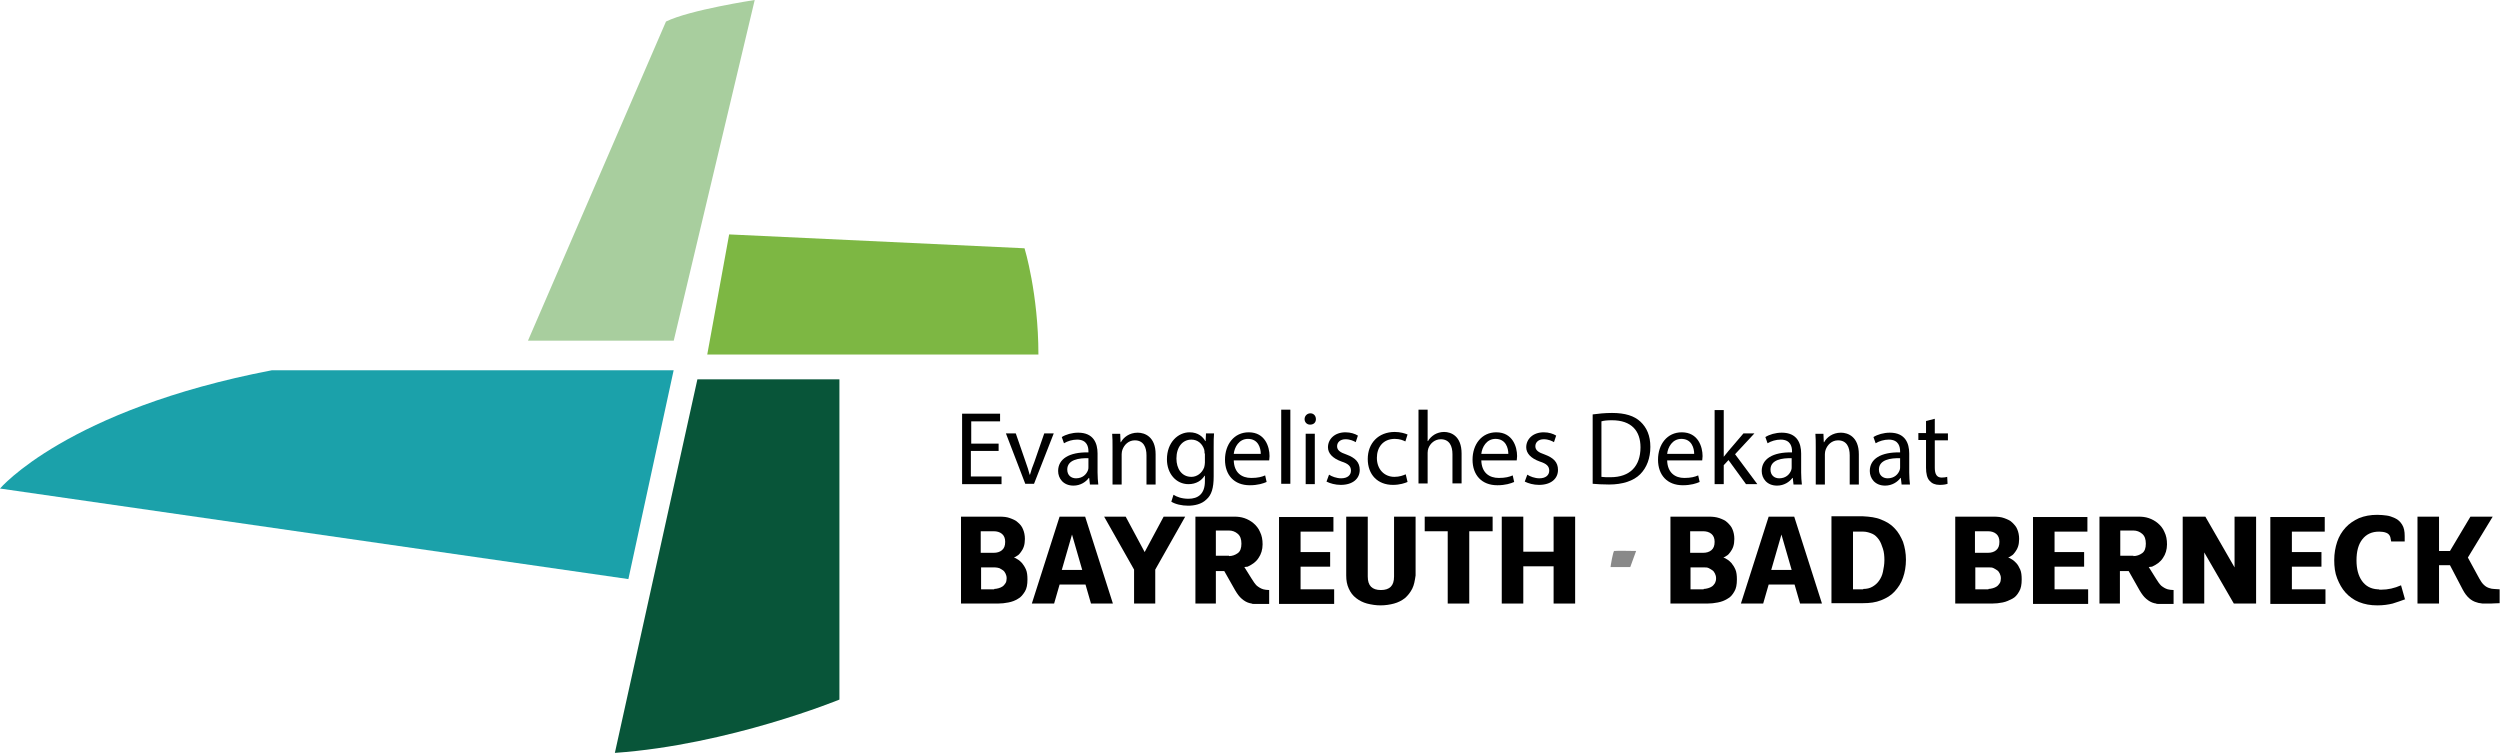 <?xml version="1.0" encoding="utf-8"?>
<!-- Generator: Adobe Illustrator 26.5.0, SVG Export Plug-In . SVG Version: 6.00 Build 0)  -->
<svg version="1.1" id="Ebene_1" xmlns="http://www.w3.org/2000/svg" xmlns:xlink="http://www.w3.org/1999/xlink" x="0px" y="0px"
	 width="684.7px" height="206.1px" viewBox="0 0 684.7 206.1" style="enable-background:new 0 0 684.7 206.1;" xml:space="preserve"
	>
<style type="text/css">
	.st0{fill:#7DB743;}
	.st1{fill:#085539;}
	.st2{fill:#1BA1AA;}
	.st3{fill:#A8CE9E;}
	.st4{fill:#898989;}
</style>
<path class="st0" d="M199.7,64.2l80.9,3.8c0,0,3.8,12.4,3.8,29.1h-90.7L199.7,64.2z"/>
<path class="st1" d="M191,103.9h38.9v87.7c0,0-30.2,12.4-61.5,14.6L191,103.9z"/>
<path class="st2" d="M184.5,101.4l-12.4,57.2L0,133.8c0,0,18.3-21.6,74.5-32.4H184.5z"/>
<path class="st3" d="M184.5,93.4L206.7,0c0,0-17.8,2.7-24.3,5.9l-37.8,87.4H184.5z"/>
<g>
	<path d="M276.6,141.9c0.8,0.3,1.6,0.6,2.2,1.2c0.6,0.5,1.1,1.1,1.4,1.9c0.3,0.7,0.5,1.6,0.5,2.6c0,0.8-0.1,1.5-0.3,2.1
		c-0.2,0.6-0.5,1.1-0.8,1.5c-0.3,0.4-0.6,0.8-1,1c-0.3,0.2-0.6,0.4-0.9,0.5c0.3,0.1,0.6,0.2,1,0.5c0.4,0.2,0.8,0.6,1.2,1
		c0.4,0.5,0.8,1.1,1.1,1.8s0.4,1.6,0.4,2.7c0,1.4-0.2,2.5-0.7,3.3s-1.1,1.6-1.9,2c-0.8,0.5-1.6,0.8-2.6,1c-1,0.2-1.9,0.3-2.9,0.3
		h-10.1v-23.8h10.5h0C274.9,141.5,275.8,141.6,276.6,141.9z M272.2,151.4c0.8,0,1.6-0.2,2.2-0.7c0.6-0.5,0.9-1.2,0.9-2.3
		c0-1-0.3-1.7-0.9-2.2s-1.4-0.7-2.2-0.7h-3.6v5.9H272.2z M272.3,161.3c0.4,0,0.8-0.1,1.2-0.2c0.4-0.1,0.8-0.3,1.1-0.5
		c0.3-0.2,0.6-0.6,0.8-0.9s0.3-0.8,0.3-1.3c0-0.5-0.1-0.9-0.3-1.3s-0.4-0.7-0.7-0.9c-0.3-0.2-0.6-0.4-1-0.6
		c-0.4-0.1-0.8-0.2-1.2-0.2h-3.8v6H272.3z"/>
	<path d="M297.3,160.1h-7.1l-1.5,5.2h-6.1l7.6-23.8h7l7.6,23.8h-6L297.3,160.1z M293.6,146.4l-2.8,9.7h5.6L293.6,146.4z"/>
	<path d="M310.6,165.3V156l-8.2-14.5h5.9l5.2,9.7l5.2-9.7h5.9l-8.2,14.5l0,9.3H310.6z"/>
	<path d="M340.8,141.9c0.9,0.3,1.8,0.8,2.5,1.4c0.7,0.6,1.4,1.4,1.8,2.4c0.5,1,0.7,2.1,0.7,3.4c0,1.4-0.4,2.7-1.1,3.7
		c-0.7,1.1-1.7,1.8-3,2.4l-0.9,0.1l2,3.2c0.5,0.8,0.9,1.4,1.4,1.9c0.5,0.4,1.1,0.8,1.8,1c0.4,0.1,1,0.2,1.6,0.2v3.8h-2.5h-1.1
		c-0.3,0-0.5,0-0.7,0c-0.2,0-0.4,0-0.5-0.1c-0.1,0-0.3-0.1-0.5-0.1c-0.8-0.2-1.5-0.6-2.2-1.2c-0.7-0.6-1.2-1.3-1.8-2.3l-3-5.3H333
		v8.9h-5.6v-23.8h10.7l0,0C339,141.5,339.9,141.6,340.8,141.9z M336.6,152.3c0.9,0,1.7-0.3,2.4-0.8s1-1.4,1-2.6c0-1.2-0.3-2.1-1-2.7
		c-0.7-0.6-1.5-0.9-2.4-0.9H333v6.9H336.6z"/>
	<path d="M356.2,151.2h8.1v4h-8.1v6.2h9.2v4h-15.1v-23.8h14.9v4h-9V151.2z"/>
	<path d="M386.8,161.2c-0.5,1-1.2,1.9-2,2.6c-0.9,0.7-1.9,1.2-3,1.5c-1.1,0.3-2.4,0.5-3.7,0.5c-1.3,0-2.5-0.2-3.7-0.5
		c-1.1-0.3-2.1-0.8-3-1.5c-0.9-0.7-1.5-1.5-2-2.6s-0.7-2.2-0.7-3.6v-16.1h5.9v16.4c0,1.3,0.3,2.2,0.9,2.8s1.5,0.9,2.7,0.9
		c1.2,0,2.1-0.3,2.7-0.9s0.9-1.5,0.9-2.8v-16.4h5.9v16.1C387.5,159,387.3,160.2,386.8,161.2z"/>
	<path d="M402.4,165.3h-5.9v-19.8h-6.3v-4h18.6v4h-6.4V165.3z"/>
	<path d="M425.5,155.1h-8.3v10.2h-5.9v-23.8h5.9v9.6h8.3v-9.6h5.9v23.8h-5.9V155.1z"/>
</g>
<g>
	<path d="M273.4,123.5h-7.5v7h8.4v2.1h-10.8v-19.3h10.4v2.1h-7.9v6.1h7.5V123.5z"/>
	<path d="M278.2,118.7l2.7,7.8c0.5,1.3,0.8,2.4,1.1,3.5h0.1c0.3-1.1,0.7-2.3,1.2-3.5l2.7-7.8h2.6l-5.4,13.8h-2.4l-5.3-13.8H278.2z"
		/>
	<path d="M298.5,132.6l-0.2-1.7h-0.1c-0.8,1.1-2.3,2.1-4.2,2.1c-2.8,0-4.2-2-4.2-4c0-3.3,3-5.2,8.3-5.1v-0.3c0-1.1-0.3-3.2-3.1-3.2
		c-1.3,0-2.6,0.4-3.6,1l-0.6-1.7c1.1-0.7,2.8-1.2,4.5-1.2c4.2,0,5.3,2.9,5.3,5.7v5.2c0,1.2,0.1,2.4,0.2,3.3H298.5z M298.2,125.5
		c-2.7-0.1-5.9,0.4-5.9,3.1c0,1.6,1.1,2.4,2.4,2.4c1.8,0,2.9-1.1,3.3-2.3c0.1-0.3,0.1-0.5,0.1-0.8V125.5z"/>
	<path d="M304.7,122.5c0-1.4,0-2.6-0.1-3.7h2.2l0.1,2.3h0.1c0.7-1.3,2.3-2.6,4.6-2.6c1.9,0,4.9,1.1,4.9,5.9v8.3h-2.5v-8
		c0-2.2-0.8-4.1-3.2-4.1c-1.7,0-2.9,1.2-3.4,2.6c-0.1,0.3-0.2,0.7-0.2,1.2v8.3h-2.5V122.5z"/>
	<path d="M332.5,118.7c-0.1,1-0.1,2.1-0.1,3.8v8c0,3.2-0.6,5.1-2,6.3c-1.3,1.3-3.3,1.7-5,1.7c-1.7,0-3.5-0.4-4.6-1.1l0.6-1.9
		c0.9,0.6,2.3,1.1,4.1,1.1c2.6,0,4.5-1.3,4.5-4.8v-1.5h-0.1c-0.8,1.3-2.3,2.3-4.4,2.3c-3.4,0-5.9-2.9-5.9-6.8c0-4.7,3.1-7.4,6.2-7.4
		c2.4,0,3.7,1.3,4.3,2.4h0.1l0.1-2.1H332.5z M329.9,124.2c0-0.4,0-0.8-0.1-1.1c-0.5-1.5-1.7-2.7-3.5-2.7c-2.4,0-4.1,2-4.1,5.2
		c0,2.7,1.4,5,4.1,5c1.5,0,2.9-1,3.5-2.6c0.1-0.4,0.2-0.9,0.2-1.3V124.2z"/>
	<path d="M337.9,126.1c0.1,3.4,2.2,4.8,4.8,4.8c1.8,0,2.9-0.3,3.8-0.7l0.4,1.8c-0.9,0.4-2.4,0.9-4.6,0.9c-4.3,0-6.8-2.8-6.8-7
		c0-4.2,2.5-7.5,6.5-7.5c4.5,0,5.7,4,5.7,6.5c0,0.5-0.1,0.9-0.1,1.2H337.9z M345.3,124.3c0-1.6-0.7-4.1-3.5-4.1
		c-2.5,0-3.7,2.3-3.9,4.1H345.3z"/>
	<path d="M350.9,112.2h2.5v20.3h-2.5V112.2z"/>
	<path d="M360.4,114.8c0,0.9-0.6,1.5-1.6,1.5c-0.9,0-1.5-0.7-1.5-1.5c0-0.9,0.7-1.6,1.6-1.6C359.8,113.2,360.4,113.9,360.4,114.8z
		 M357.6,132.6v-13.8h2.5v13.8H357.6z"/>
	<path d="M364,130c0.7,0.5,2.1,1,3.3,1c1.8,0,2.7-0.9,2.7-2.1c0-1.2-0.7-1.9-2.6-2.5c-2.5-0.9-3.7-2.3-3.7-3.9
		c0-2.2,1.8-4.1,4.8-4.1c1.4,0,2.6,0.4,3.4,0.9l-0.6,1.8c-0.5-0.3-1.5-0.8-2.8-0.8c-1.5,0-2.3,0.9-2.3,1.9c0,1.1,0.8,1.7,2.6,2.3
		c2.4,0.9,3.6,2.1,3.6,4.2c0,2.4-1.9,4.1-5.2,4.1c-1.5,0-2.9-0.4-3.9-0.9L364,130z"/>
	<path d="M385.5,132c-0.7,0.3-2.1,0.8-4,0.8c-4.2,0-6.9-2.8-6.9-7.1c0-4.3,2.9-7.4,7.4-7.4c1.5,0,2.8,0.4,3.5,0.7l-0.6,1.9
		c-0.6-0.3-1.5-0.7-2.9-0.7c-3.2,0-4.9,2.3-4.9,5.2c0,3.2,2.1,5.2,4.8,5.2c1.4,0,2.4-0.4,3.1-0.7L385.5,132z"/>
	<path d="M388.5,112.2h2.5v8.6h0.1c0.4-0.7,1-1.3,1.8-1.8c0.7-0.4,1.6-0.7,2.6-0.7c1.9,0,4.8,1.1,4.8,5.9v8.2h-2.5v-8
		c0-2.2-0.8-4.1-3.2-4.1c-1.6,0-2.9,1.1-3.4,2.5c-0.1,0.3-0.2,0.7-0.2,1.2v8.4h-2.5V112.2z"/>
	<path d="M405.7,126.1c0.1,3.4,2.2,4.8,4.8,4.8c1.8,0,2.9-0.3,3.8-0.7l0.4,1.8c-0.9,0.4-2.4,0.9-4.6,0.9c-4.3,0-6.8-2.8-6.8-7
		c0-4.2,2.5-7.5,6.5-7.5c4.5,0,5.7,4,5.7,6.5c0,0.5-0.1,0.9-0.1,1.2H405.7z M413.1,124.3c0-1.6-0.7-4.1-3.5-4.1
		c-2.5,0-3.7,2.3-3.9,4.1H413.1z"/>
	<path d="M418.3,130c0.7,0.5,2.1,1,3.3,1c1.8,0,2.7-0.9,2.7-2.1c0-1.2-0.7-1.9-2.6-2.5c-2.5-0.9-3.7-2.3-3.7-3.9
		c0-2.2,1.8-4.1,4.8-4.1c1.4,0,2.6,0.4,3.4,0.9l-0.6,1.8c-0.5-0.3-1.5-0.8-2.8-0.8c-1.5,0-2.3,0.9-2.3,1.9c0,1.1,0.8,1.7,2.6,2.3
		c2.4,0.9,3.6,2.1,3.6,4.2c0,2.4-1.9,4.1-5.2,4.1c-1.5,0-2.9-0.4-3.9-0.9L418.3,130z"/>
	<path d="M436.2,113.5c1.5-0.2,3.3-0.4,5.3-0.4c3.6,0,6.1,0.8,7.8,2.4c1.7,1.6,2.7,3.8,2.7,6.9c0,3.1-1,5.7-2.8,7.5
		c-1.8,1.8-4.8,2.8-8.5,2.8c-1.8,0-3.3-0.1-4.5-0.2V113.5z M438.6,130.6c0.6,0.1,1.5,0.1,2.5,0.1c5.3,0,8.2-3,8.2-8.2
		c0-4.5-2.5-7.4-7.8-7.4c-1.3,0-2.3,0.1-2.9,0.3V130.6z"/>
	<path d="M456.6,126.1c0.1,3.4,2.2,4.8,4.7,4.8c1.8,0,2.9-0.3,3.8-0.7l0.4,1.8c-0.9,0.4-2.4,0.9-4.6,0.9c-4.3,0-6.8-2.8-6.8-7
		c0-4.2,2.5-7.5,6.5-7.5c4.5,0,5.7,4,5.7,6.5c0,0.5-0.1,0.9-0.1,1.2H456.6z M464,124.3c0-1.6-0.7-4.1-3.5-4.1
		c-2.5,0-3.7,2.3-3.9,4.1H464z"/>
	<path d="M472.1,125.1L472.1,125.1c0.4-0.5,0.9-1.1,1.3-1.6l4.1-4.8h3l-5.3,5.7l6.1,8.2h-3.1l-4.8-6.6l-1.3,1.4v5.2h-2.5v-20.3h2.5
		V125.1z"/>
	<path d="M491.2,132.6l-0.2-1.7h-0.1c-0.8,1.1-2.3,2.1-4.2,2.1c-2.8,0-4.2-2-4.2-4c0-3.3,3-5.2,8.3-5.1v-0.3c0-1.1-0.3-3.2-3.1-3.2
		c-1.3,0-2.6,0.4-3.6,1l-0.6-1.7c1.1-0.7,2.8-1.2,4.5-1.2c4.2,0,5.3,2.9,5.3,5.7v5.2c0,1.2,0.1,2.4,0.2,3.3H491.2z M490.8,125.5
		c-2.7-0.1-5.9,0.4-5.9,3.1c0,1.6,1.1,2.4,2.4,2.4c1.8,0,2.9-1.1,3.3-2.3c0.1-0.3,0.1-0.5,0.1-0.8V125.5z"/>
	<path d="M497.3,122.5c0-1.4,0-2.6-0.1-3.7h2.2l0.1,2.3h0.1c0.7-1.3,2.3-2.6,4.6-2.6c1.9,0,4.9,1.1,4.9,5.9v8.3h-2.5v-8
		c0-2.2-0.8-4.1-3.2-4.1c-1.7,0-2.9,1.2-3.4,2.6c-0.1,0.3-0.2,0.7-0.2,1.2v8.3h-2.5V122.5z"/>
	<path d="M520.8,132.6l-0.2-1.7h-0.1c-0.8,1.1-2.3,2.1-4.2,2.1c-2.8,0-4.2-2-4.2-4c0-3.3,3-5.2,8.3-5.1v-0.3c0-1.1-0.3-3.2-3.1-3.2
		c-1.3,0-2.6,0.4-3.6,1l-0.6-1.7c1.1-0.7,2.8-1.2,4.5-1.2c4.2,0,5.3,2.9,5.3,5.7v5.2c0,1.2,0.1,2.4,0.2,3.3H520.8z M520.5,125.5
		c-2.7-0.1-5.9,0.4-5.9,3.1c0,1.6,1.1,2.4,2.4,2.4c1.8,0,2.9-1.1,3.3-2.3c0.1-0.3,0.1-0.5,0.1-0.8V125.5z"/>
	<path d="M529.9,114.7v4h3.6v1.9h-3.6v7.5c0,1.7,0.5,2.7,1.9,2.7c0.7,0,1.1-0.1,1.5-0.2l0.1,1.9c-0.5,0.2-1.3,0.3-2.2,0.3
		c-1.2,0-2.1-0.4-2.7-1.1c-0.7-0.7-1-2-1-3.6v-7.6h-2.1v-1.9h2.1v-3.3L529.9,114.7z"/>
</g>
<g>
	<path d="M470.9,141.9c0.8,0.3,1.6,0.6,2.2,1.2s1.1,1.1,1.4,1.9c0.3,0.7,0.5,1.6,0.5,2.6c0,0.8-0.1,1.5-0.3,2.1
		c-0.2,0.6-0.5,1.1-0.8,1.5c-0.3,0.4-0.6,0.8-1,1c-0.3,0.2-0.6,0.4-0.9,0.5c0.3,0.1,0.6,0.2,1,0.5c0.4,0.2,0.8,0.6,1.2,1
		c0.4,0.5,0.8,1.1,1.1,1.8s0.4,1.6,0.4,2.7c0,1.4-0.2,2.5-0.7,3.3c-0.5,0.9-1.1,1.6-1.9,2c-0.8,0.5-1.6,0.8-2.6,1
		c-1,0.2-1.9,0.3-2.9,0.3h-10.1v-23.8h10.5h0C469.1,141.5,470,141.6,470.9,141.9z M466.5,151.4c0.8,0,1.6-0.2,2.2-0.7
		c0.6-0.5,0.9-1.2,0.9-2.3c0-1-0.3-1.7-0.9-2.2c-0.6-0.5-1.4-0.7-2.2-0.7h-3.6v5.9H466.5z M466.6,161.3c0.4,0,0.8-0.1,1.2-0.2
		c0.4-0.1,0.8-0.3,1.1-0.5c0.3-0.2,0.6-0.6,0.8-0.9c0.2-0.4,0.3-0.8,0.3-1.3c0-0.5-0.1-0.9-0.3-1.3c-0.2-0.4-0.4-0.7-0.7-0.9
		c-0.3-0.2-0.6-0.4-1-0.6s-0.8-0.2-1.2-0.2h-3.8v6H466.6z"/>
	<path d="M491.5,160.1h-7.1l-1.5,5.2h-6.1l7.6-23.8h7l7.6,23.8h-6L491.5,160.1z M487.9,146.4l-2.8,9.7h5.6L487.9,146.4z"/>
	<path d="M515.2,142.3c1.5,0.6,2.7,1.3,3.7,2.4c1,1,1.7,2.3,2.3,3.7c0.5,1.5,0.8,3.1,0.8,4.9c0,1.8-0.3,3.5-0.8,4.9
		c-0.5,1.5-1.3,2.7-2.3,3.8s-2.2,1.8-3.7,2.4c-1.5,0.6-3.1,0.8-5,0.8h-8.6v-23.8h8.6v0C512.1,141.5,513.8,141.7,515.2,142.3z
		 M510.3,161.3c1,0,1.8-0.2,2.5-0.6s1.3-0.9,1.8-1.6c0.5-0.7,0.9-1.5,1.1-2.5c0.2-1,0.4-2,0.4-3.2c0-1.1-0.1-2.2-0.4-3.1
		s-0.6-1.8-1.1-2.5c-0.5-0.7-1.1-1.3-1.8-1.6s-1.6-0.6-2.5-0.6h-2.8v15.8H510.3z"/>
	<path d="M548.9,141.9c0.8,0.3,1.6,0.6,2.2,1.2s1.1,1.1,1.4,1.9c0.3,0.7,0.5,1.6,0.5,2.6c0,0.8-0.1,1.5-0.3,2.1
		c-0.2,0.6-0.5,1.1-0.8,1.5c-0.3,0.4-0.6,0.8-1,1c-0.3,0.2-0.6,0.4-0.9,0.5c0.3,0.1,0.6,0.2,1,0.5c0.4,0.2,0.8,0.6,1.2,1
		s0.8,1.1,1.1,1.8s0.4,1.6,0.4,2.7c0,1.4-0.2,2.5-0.7,3.3c-0.5,0.9-1.1,1.6-1.9,2s-1.6,0.8-2.6,1c-1,0.2-1.9,0.3-2.9,0.3h-10.1
		v-23.8h10.5h0C547.1,141.5,548.1,141.6,548.9,141.9z M544.5,151.4c0.8,0,1.6-0.2,2.2-0.7c0.6-0.5,0.9-1.2,0.9-2.3
		c0-1-0.3-1.7-0.9-2.2c-0.6-0.5-1.4-0.7-2.2-0.7h-3.6v5.9H544.5z M544.6,161.3c0.4,0,0.8-0.1,1.2-0.2c0.4-0.1,0.8-0.3,1.1-0.5
		c0.3-0.2,0.6-0.6,0.8-0.9s0.3-0.8,0.3-1.3c0-0.5-0.1-0.9-0.3-1.3c-0.2-0.4-0.4-0.7-0.7-0.9c-0.3-0.2-0.6-0.4-1-0.6
		s-0.8-0.2-1.2-0.2h-3.8v6H544.6z"/>
	<path d="M562.7,151.2h8.1v4h-8.1v6.2h9.2v4h-15.1v-23.8h14.9v4h-9V151.2z"/>
	<path d="M588.5,141.9c0.9,0.3,1.8,0.8,2.5,1.4c0.7,0.6,1.4,1.4,1.8,2.4c0.5,1,0.7,2.1,0.7,3.4c0,1.4-0.4,2.7-1.1,3.7
		c-0.7,1.1-1.7,1.8-3,2.4l-0.9,0.1l2,3.2c0.5,0.8,0.9,1.4,1.4,1.9c0.5,0.4,1.1,0.8,1.8,1c0.4,0.1,1,0.2,1.6,0.2v3.8h-2.5h-1.1
		c-0.3,0-0.5,0-0.7,0c-0.2,0-0.4,0-0.5-0.1c-0.1,0-0.3-0.1-0.5-0.1c-0.8-0.2-1.5-0.6-2.2-1.2c-0.7-0.6-1.2-1.3-1.8-2.3l-3-5.3h-2.4
		v8.9h-5.6v-23.8h10.7l0,0C586.7,141.5,587.6,141.6,588.5,141.9z M584.3,152.3c0.9,0,1.7-0.3,2.4-0.8s1-1.4,1-2.6
		c0-1.2-0.3-2.1-1-2.7c-0.7-0.6-1.5-0.9-2.4-0.9h-3.6v6.9H584.3z"/>
	<path d="M603.7,151.3v14h-5.9v-23.8h6.2l8,13.9v-13.9h5.9v23.8h-6.1L603.7,151.3z"/>
	<path d="M627.7,151.2h8.1v4h-8.1v6.2h9.2v4h-15.1v-23.8h14.9v4h-9V151.2z"/>
	<path d="M655.3,165.3c-1.2,0.3-2.6,0.5-4.2,0.5c-1.9,0-3.5-0.3-5-0.9s-2.7-1.5-3.7-2.6c-1-1.1-1.7-2.4-2.3-3.9s-0.8-3.2-0.8-5
		c0-1.8,0.3-3.5,0.8-5s1.3-2.8,2.3-3.9c1-1.1,2.2-1.9,3.7-2.6c1.5-0.6,3.1-0.9,5-0.9c1,0,1.8,0.1,2.6,0.2c0.8,0.1,1.5,0.4,2.2,0.7
		c0.9,0.4,1.5,1,2,1.8s0.7,1.8,0.7,3.1v1.5h-3.7l-0.1-0.5c-0.1-1-0.5-1.6-1.3-1.9c-0.5-0.2-1.2-0.3-1.9-0.3c-2,0-3.5,0.7-4.6,2.1
		s-1.6,3.3-1.6,5.8c0,2.3,0.5,4.2,1.5,5.6c1,1.4,2.4,2.2,4.3,2.3c0.2,0,0.4,0,0.5,0.1c0.2,0,0.4,0,0.5,0c0.9,0,1.8-0.1,2.7-0.3
		s1.8-0.5,2.7-0.9l1.1,3.9l0.1-0.1C657.7,164.5,656.6,164.9,655.3,165.3z"/>
	<path d="M681.9,161.1c0.3,0.1,0.7,0.2,1.1,0.2c0.4,0,0.9,0.1,1.6,0.1l0,3.8c-1,0-1.8,0.1-2.4,0.1c-0.6,0-1.2,0-1.6,0
		c-0.6,0-1,0-1.3-0.1c-0.3,0-0.6-0.1-0.9-0.2c-1.6-0.4-2.9-1.6-3.9-3.5l-3.5-6.7h-3v10.5h-5.9v-23.8h5.9v9.4h3l5.6-9.4h6.1
		l-6.8,11.2l3.1,5.7C679.8,159.9,680.7,160.8,681.9,161.1z"/>
</g>
<path class="st4" d="M441.1,155.3c0-0.3,0.7-4.4,1-4.4c0.3-0.1,6,0,6,0l-1.6,4.4H441.1z"/>
</svg>
